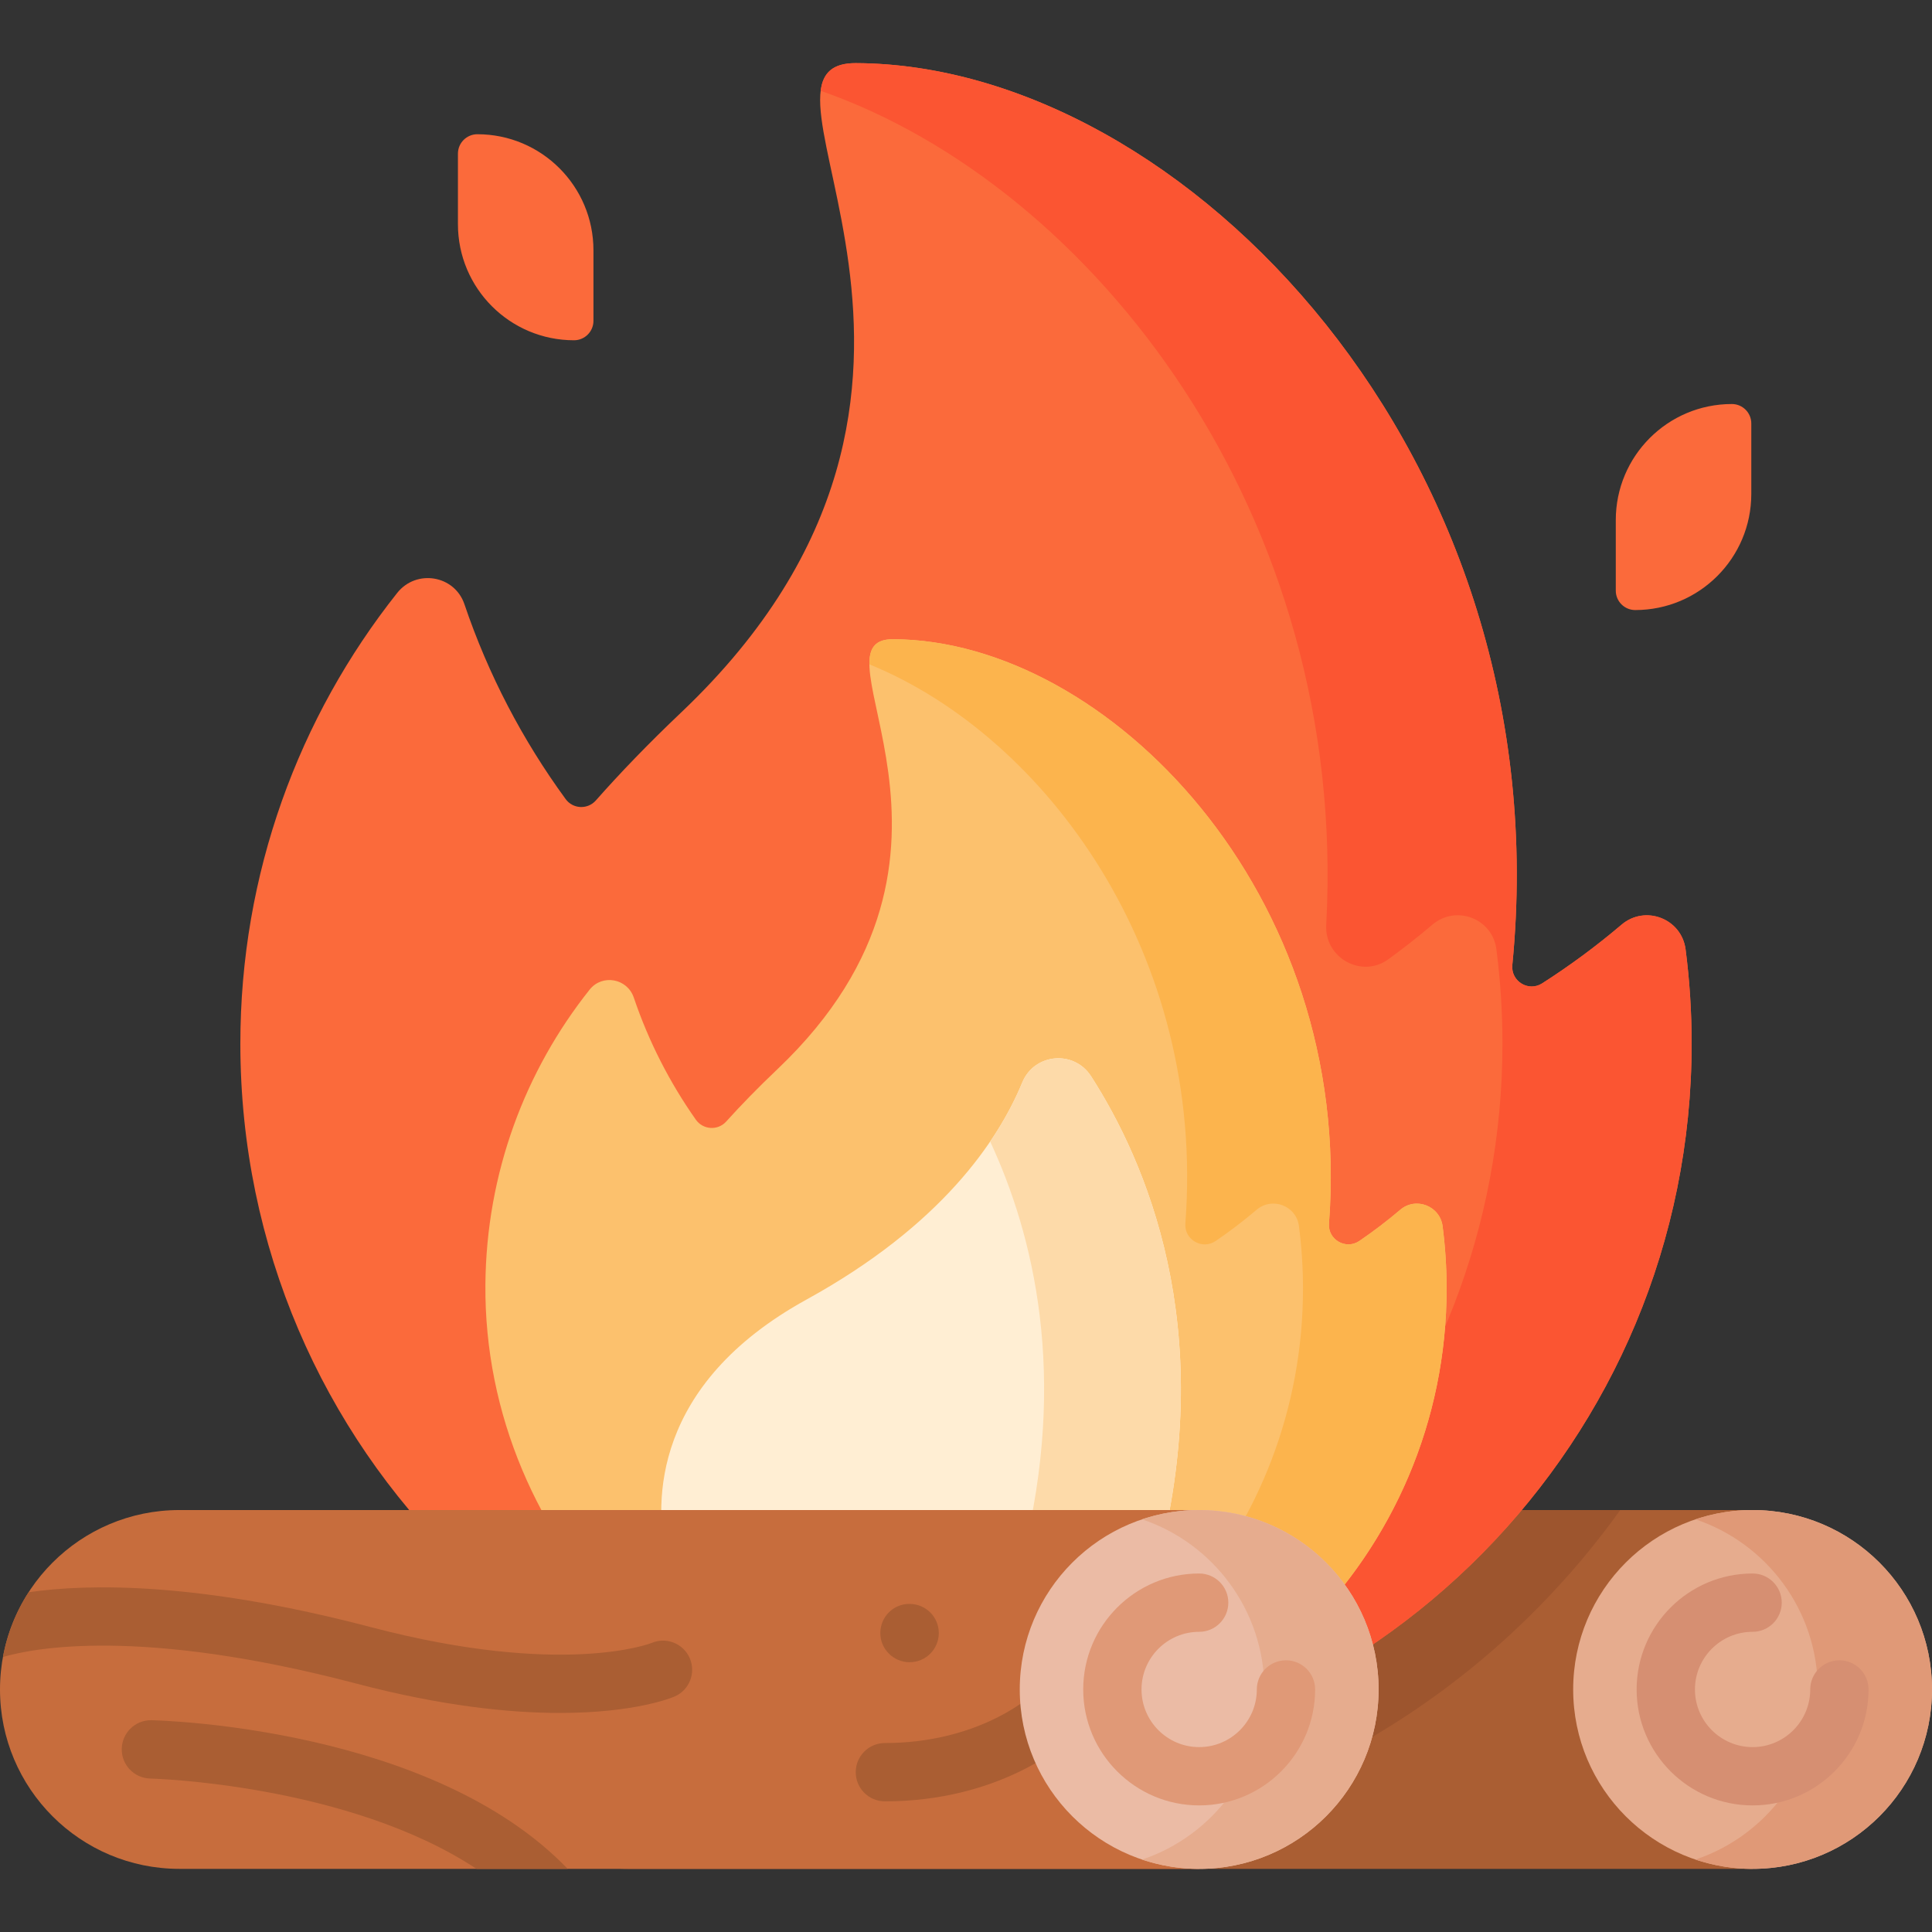 <svg id="Capa_1" enable-background="new 0 0 547.797 547.797" height="512" viewBox="0 0 547.797 547.797" width="512" xmlns="http://www.w3.org/2000/svg"><rect x="0" y="0" width="547.797" height="547.797" fill="#333333" stroke="none"/><g><g><path d="m496.93 428.154v101.745h-318.648c-28.095 0-50.867-22.783-50.867-50.878 0-2.689.209-5.324.606-7.903 3.803-24.337 24.855-42.964 50.261-42.964z" fill="#aa5e33"/><path d="m459.411 428.154c-6.955 9.71-14.715 18.947-23.257 27.61-42.215 42.832-98.559 66.937-158.641 67.874-1.224.022-2.425.033-3.648.033h-.011c-53.997-.011-105.051-18.528-145.833-52.553 3.803-24.337 24.855-42.964 50.261-42.964z" fill="#9d552e"/><circle cx="496.927" cy="479.025" fill="#e6ac8e" r="50.87"/><path d="m547.797 479.021c0 28.098-22.777 50.875-50.865 50.875-5.665 0-11.113-.924-16.198-2.636 20.161-6.766 34.677-25.806 34.677-48.24 0-22.423-14.516-41.463-34.677-48.23 5.085-1.711 10.533-2.636 16.198-2.636 28.088.002 50.865 22.779 50.865 50.867z" fill="#e09977"/><g><path d="m496.927 511.904c-18.129 0-32.878-14.749-32.878-32.878s14.748-32.878 32.878-32.878c4.566 0 8.267 3.701 8.267 8.267 0 4.565-3.701 8.267-8.267 8.267-9.012 0-16.345 7.332-16.345 16.345s7.332 16.345 16.345 16.345 16.345-7.332 16.345-16.345c0-4.565 3.701-8.267 8.267-8.267s8.267 3.701 8.267 8.267c-.001 18.128-14.749 32.877-32.879 32.877z" fill="#d68f72"/></g></g><g><path d="m477.938 269.252c-1.128-8.725-11.458-12.769-18.161-7.071-7.098 6.033-14.612 11.591-22.492 16.627-3.902 2.494-8.934-.578-8.481-5.187 14.122-143.82-93.063-255.298-186.089-255.723-37.609-.172 48.593 90.944-49.603 184.136-9.217 8.747-17.218 17.053-24.172 24.93-2.315 2.622-6.482 2.445-8.546-.38-12.198-16.691-21.947-35.283-28.708-55.256-2.797-8.263-13.648-10.04-19.07-3.206-27.87 35.126-44.494 79.561-44.467 127.885.065 115.282 93.751 207.389 209.019 205.593 112.119-1.747 202.479-93.178 202.479-205.713 0-9.026-.581-17.917-1.709-26.635z" fill="#fb6a3b"/><path d="m479.647 295.889c0 112.535-90.359 203.963-202.475 205.716-10.24.154-20.303-.419-30.145-1.697 100.984-13.127 178.976-99.463 178.976-204.019 0-9.071-.584-17.999-1.72-26.751-1.135-8.73-11.441-12.653-18.153-6.955-4.028 3.424-8.189 6.695-12.475 9.805-7.587 5.505-18.13-.387-17.618-9.746 6.366-116.342-66.216-209.59-143.339-236.493.639-5.103 3.428-7.881 10.019-7.848 93.021.419 200.211 111.895 186.085 255.721-.449 4.57 4.543 7.705 8.413 5.233 7.905-5.049 15.443-10.622 22.56-16.671 6.701-5.698 17.018-1.775 18.153 6.955 1.135 8.751 1.719 17.679 1.719 26.75z" fill="#fb5532"/><path d="m409.04 347.719c-.743-5.746-7.577-8.471-11.99-4.717-3.708 3.154-7.587 6.112-11.622 8.859-3.798 2.586-8.961-.352-8.609-4.934 7.196-93.469-62.758-165.41-123.575-165.688-24.91-.114 32.184 60.235-32.853 121.958-5.441 5.164-10.243 10.096-14.484 14.801-2.382 2.642-6.576 2.365-8.623-.545-7.41-10.532-13.368-22.159-17.577-34.594-1.844-5.447-8.942-6.761-12.522-2.261-18.293 22.995-29.301 52.033-29.556 83.636-.594 73.602 60.651 136.309 134.248 137.375 76.184 1.104 138.294-60.321 138.294-136.251.001-5.977-.385-11.865-1.131-17.639z" fill="#fcc16d"/><path d="m410.175 365.361c0 74.531-59.85 135.086-134.106 136.244-7.704.121-15.255-.397-22.617-1.488 65.648-9.788 115.996-66.397 115.996-134.756 0-6.007-.397-11.915-1.146-17.724-.75-5.776-7.583-8.377-12.025-4.607-3.698 3.15-7.566 6.1-11.588 8.838-3.81 2.594-8.949-.373-8.596-4.968 5.856-76.244-39.611-138.157-89.585-158.531-.055-4.607 1.598-7.153 6.734-7.131 60.82.276 130.768 72.222 123.575 165.686-.353 4.583 4.811 7.522 8.61 4.936 4.02-2.736 7.885-5.683 11.586-8.83 4.431-3.77 11.265-1.168 12.014 4.607.752 5.809 1.148 11.717 1.148 17.724z" fill="#fcb44d"/><path d="m328.728 441.518c16.435-65.394-3.859-112.249-19.365-136.357-4.842-7.528-16.084-6.529-19.502 1.743-6.845 16.561-23.004 40.557-61.153 61.553-43.815 24.115-43.168 57.402-39.88 73.061z" fill="#ffeed3"/><path d="m328.733 441.523h-38.787c12.929-51.429 3.13-91.395-9.193-117.848 4.122-6.073 7.043-11.761 9.104-16.776 3.417-8.267 14.659-9.27 19.509-1.742 15.498 24.118 35.801 70.973 19.367 136.366z" fill="#fddaa9"/></g><g><path d="m50.87 529.895c-28.095 0-50.87-22.775-50.87-50.87s22.775-50.87 50.87-50.87h289.142v101.74z" fill="#c76d3d"/><g><path d="m250.902 510.751c-4.566 0-8.267-3.701-8.267-8.267 0-4.565 3.701-8.267 8.267-8.267 25.786 0 40.218-12.466 40.355-12.592 3.379-3.07 8.607-2.824 11.678.555 3.072 3.378 2.823 8.606-.554 11.677-.759.691-18.953 16.894-51.479 16.894z" fill="#aa5e33"/></g><circle cx="340.012" cy="479.025" fill="#ebbba5" r="50.87"/><path d="m390.883 479.021c0 28.098-22.777 50.875-50.875 50.875-5.655 0-11.103-.924-16.188-2.636 20.161-6.766 34.677-25.806 34.677-48.24 0-22.423-14.516-41.463-34.677-48.23 5.085-1.711 10.533-2.636 16.188-2.636 28.098.002 50.875 22.779 50.875 50.867z" fill="#e6ac8e"/><g><path d="m340.011 511.904c-18.129 0-32.878-14.749-32.878-32.878s14.748-32.878 32.878-32.878c4.566 0 8.267 3.701 8.267 8.267 0 4.565-3.701 8.267-8.267 8.267-9.012 0-16.345 7.332-16.345 16.345s7.332 16.345 16.345 16.345c9.014 0 16.346-7.332 16.346-16.345 0-4.565 3.701-8.267 8.267-8.267s8.267 3.701 8.267 8.267c-.001 18.128-14.75 32.877-32.88 32.877z" fill="#e09977"/></g><g><path d="m191.255 481.036c-.705.309-11.176 4.651-32.526 4.651-14.274 0-33.419-1.94-57.767-8.344-61.172-16.07-91.56-10.041-100.124-7.517 1.212-6.668 3.725-12.885 7.275-18.363 17.183-2.48 48.255-2.921 97.06 9.898 54.394 14.285 79.304 4.596 79.535 4.497 4.199-1.808 9.06.121 10.868 4.31 1.807 4.2-.122 9.061-4.321 10.868z" fill="#aa5e33"/></g><g id="XMLID_337_"><path d="m257.918 471.305c-.016 0-.032 0-.049 0-4.565-.027-8.291-3.75-8.264-8.315.027-4.549 3.677-8.219 8.219-8.219h.05l.093.001c4.565.027 8.245 3.749 8.218 8.314-.029 4.55-3.725 8.219-8.267 8.219z" fill="#aa5e33"/></g><g><path d="m160.966 529.897h-25.858c-36.372-24.039-91.868-25.604-92.508-25.615-4.563-.099-8.178-3.891-8.079-8.443.099-4.508 3.78-8.09 8.256-8.09h.187c3.262.077 79.535 2.171 118.002 42.148z" fill="#aa5e33"/></g></g><g><path d="m463.648 172.973c-3.044 0-5.511-2.467-5.511-5.511v-19.992c0-18.178 14.736-32.914 32.914-32.914 3.044 0 5.511 2.467 5.511 5.511v19.992c-.001 18.178-14.737 32.914-32.914 32.914z" fill="#fb6a3b"/></g><g><path d="m162.756 96.479c3.044 0 5.511-2.467 5.511-5.511v-19.993c0-18.178-14.736-32.914-32.914-32.914-3.044 0-5.511 2.467-5.511 5.511v19.992c0 18.179 14.736 32.915 32.914 32.915z" fill="#fb6a3b"/></g></g></svg>